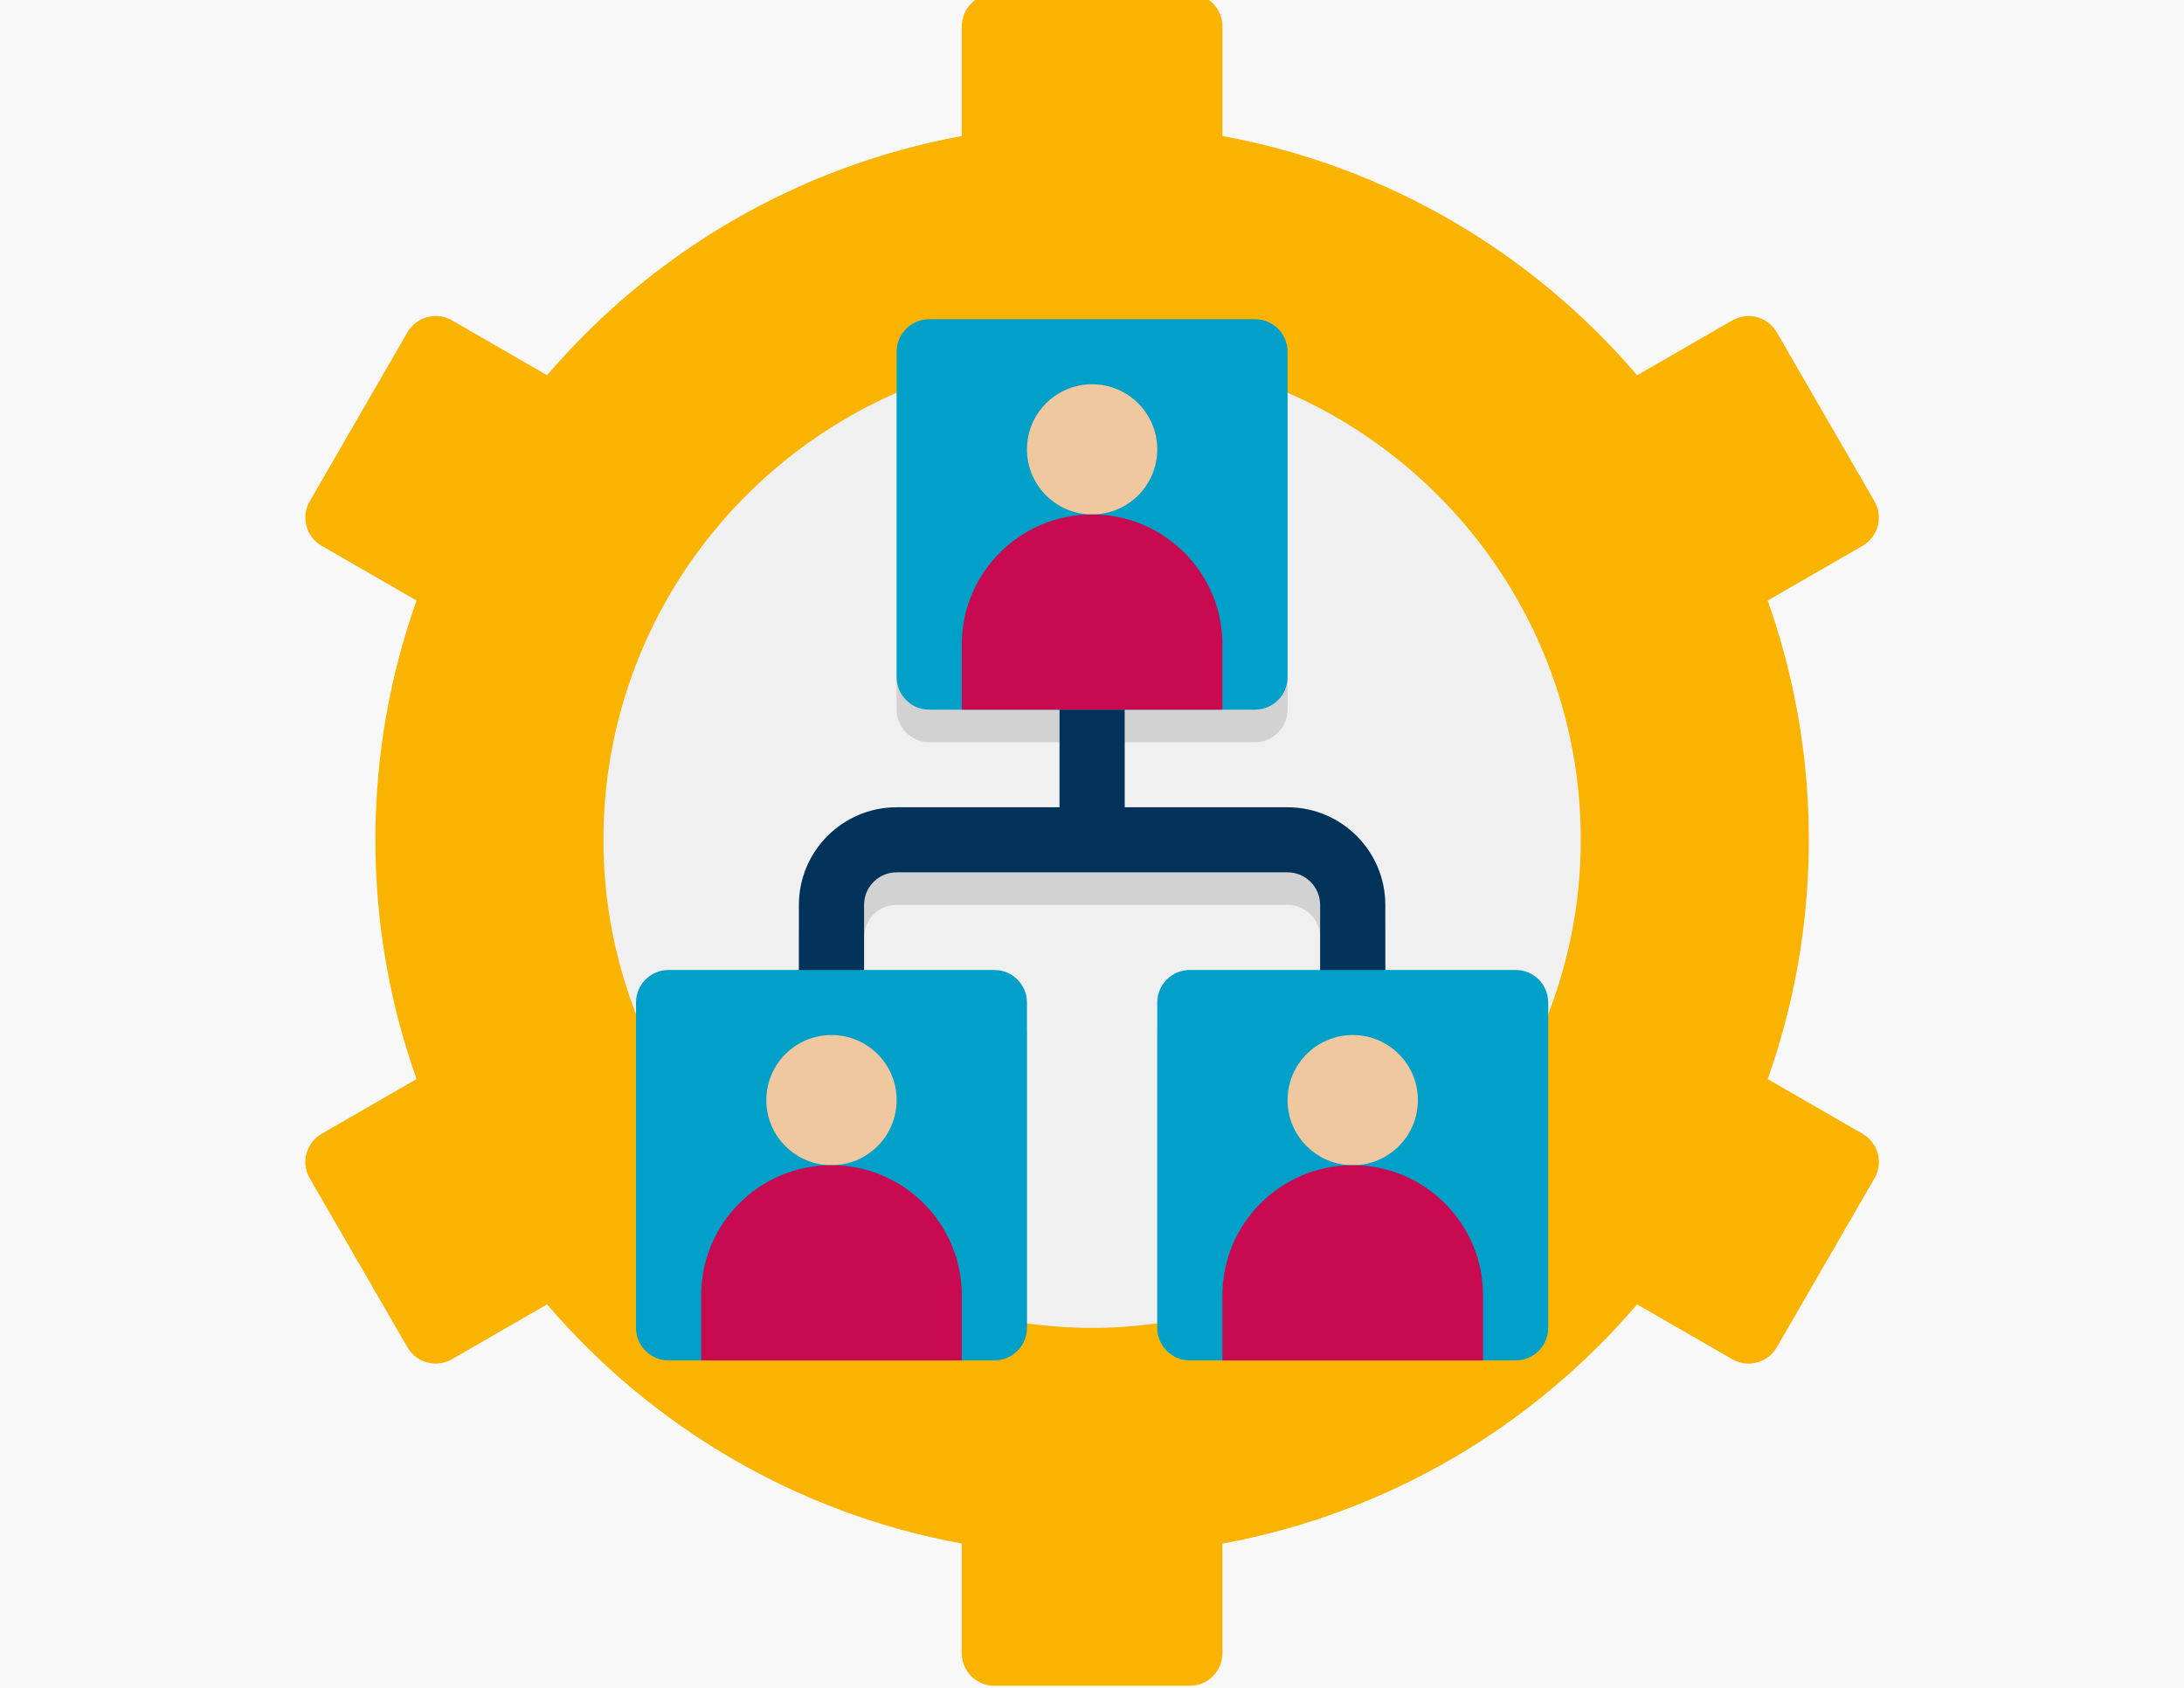 <svg xmlns="http://www.w3.org/2000/svg" xmlns:xlink="http://www.w3.org/1999/xlink" width="528" viewBox="0 0 396 306" height="408"><defs><clipPath id="id1"><path d="M55 0H341V305.629H55zm0 0" clip-rule="nonzero"/></clipPath></defs><rect x="-39.6" width="475.2" fill="#fff" y="-30.6" height="367.2" fill-opacity="1"/><rect x="-39.6" width="475.2" fill="#f8f8f8" y="-30.6" height="367.2" fill-opacity="1"/><rect x="-39.6" width="475.2" fill="#fff" y="-30.6" height="367.2" fill-opacity="1"/><rect x="-39.6" width="475.2" fill="#f8f8f8" y="-30.6" height="367.2" fill-opacity="1"/><g clip-path="url(#id1)"><path fill="#fab400" d="M337.727 205.559l-17.215-9.922C325.328 182.062 327.973 167.473 327.973 152.254S325.328 122.445 320.508 108.879l17.211-9.922C340.543 97.328 341.512 93.719 339.883 90.898L322.16 60.246C320.531 57.43 316.914 56.461 314.094 58.09l-17.25 9.945c-18.973-22.188-45.281-37.891-75.195-43.375V4.777c0-3.254-2.648-5.898-5.906-5.898H180.297c-3.258.0-5.906 2.645-5.906 5.898V24.66c-29.91 5.492-56.223 21.195-75.195 43.367L81.949 58.082C79.125 56.453 75.508 57.422 73.879 60.242L56.156 90.895C54.527 93.715 55.496 97.324 58.32 98.953L75.531 108.875c-4.82 13.57-7.465 28.16-7.465 43.379s2.645 29.809 7.465 43.375l-17.211 9.926c-2.824 1.625-3.793 5.238-2.164 8.055l17.723 30.652c1.629 2.82 5.246 3.789 8.07 2.16l17.246-9.945c18.973 22.18 45.289 37.883 75.195 43.367v19.887C174.391 302.988 177.039 305.629 180.297 305.629h35.445c3.258.0 5.906-2.641 5.906-5.898V279.852c29.914-5.492 56.223-21.195 75.195-43.371l17.25 9.945C316.914 248.055 320.531 247.09 322.16 244.27l17.723-30.652C341.52 210.797 340.551 207.188 337.727 205.559zm0 0" fill-opacity="1" fill-rule="nonzero"/></g><path fill="#f0f0f0" d="M286.625 152.254c0 11.68-2.305 22.77-6.438 32.977V185.289c-11.699 28.965-38.34 50.379-70.355 54.625-3.84.531-7.797.828-11.812.828S190.047 240.445 186.207 239.914c-32.016-4.246-58.656-25.66-70.352-54.625V185.23c-4.137-10.207-6.441-21.297-6.441-32.977.0-36.219 21.914-67.426 53.164-81.051 10.867-4.777 22.801-7.434 35.441-7.434s24.574 2.656 35.441 7.434c31.25 13.625 53.164 44.832 53.164 81.051zm0 0" fill-opacity="1" fill-rule="nonzero"/><path fill="#d2d2d2" d="M274.809 181.75h-23.625V169.953c0-9.758-7.953-17.699-17.723-17.699H203.926V134.559h23.629c3.25.0 5.906-2.656 5.906-5.898V71.203c-10.867-4.777-22.801-7.434-35.441-7.434s-24.574 2.656-35.441 7.434v57.457c0 3.242 2.656 5.898 5.906 5.898h23.629v17.695H162.578c-9.77.0-17.723 7.941-17.723 17.699V181.75h-23.625c-2.363.0-4.434 1.414-5.375 3.48V185.289c11.695 28.965 38.336 50.379 70.352 54.625V187.648c0-3.242-2.66-5.898-5.91-5.898h-23.625V169.953c0-3.258 2.645-5.898 5.906-5.898h70.883c3.262.0 5.906 2.641 5.906 5.898V181.75h-23.625c-3.25.0-5.91 2.656-5.91 5.898v52.266c32.016-4.246 58.656-25.66 70.355-54.625V185.23C279.242 183.164 277.172 181.75 274.809 181.75zm0 0" fill-opacity="1" fill-rule="nonzero"/><path fill="#00325a" d="M233.461 146.355H203.926V116.859h-11.812v29.496H162.578c-9.77.0-17.723 7.941-17.723 17.699v23.594h11.816v-23.594c0-3.258 2.645-5.902 5.906-5.902h70.883c3.262.0 5.906 2.645 5.906 5.902v23.594h11.816v-23.594c0-9.758-7.953-17.699-17.723-17.699zm0 0" fill-opacity="1" fill-rule="nonzero"/><path fill="#00a0c8" d="M180.297 246.641H121.23c-3.262.0-5.91-2.645-5.91-5.898V181.75c0-3.258 2.648-5.898 5.91-5.898h59.066c3.262.0 5.91 2.641 5.91 5.898v58.992c0 3.254-2.648 5.898-5.91 5.898zm0 0" fill-opacity="1" fill-rule="nonzero"/><path fill="#f0c8a0" d="M150.766 211.246c-6.527.0-11.816-5.281-11.816-11.797.0-6.52 5.289-11.801 11.816-11.801s11.812 5.281 11.812 11.801c0 6.516-5.285 11.797-11.812 11.797zm0 0" fill-opacity="1" fill-rule="nonzero"/><path fill="#c80a50" d="M174.391 246.641H127.137V234.84c0-13.027 10.578-23.594 23.629-23.594 13.047.0 23.625 10.566 23.625 23.594zm0 0" fill-opacity="1" fill-rule="nonzero"/><path fill="#00a0c8" d="M227.555 128.66H168.484c-3.262.0-5.906-2.645-5.906-5.898V63.77c0-3.258 2.645-5.898 5.906-5.898h59.07c3.262.0 5.906 2.641 5.906 5.898v58.992c0 3.254-2.645 5.898-5.906 5.898zm0 0" fill-opacity="1" fill-rule="nonzero"/><path fill="#f0c8a0" d="M198.02 93.266c-6.527.0-11.812-5.281-11.812-11.801.0-6.516 5.285-11.797 11.812-11.797 6.527.0 11.812 5.281 11.812 11.797.0 6.52-5.285 11.801-11.812 11.801zm0 0" fill-opacity="1" fill-rule="nonzero"/><path fill="#c80a50" d="M221.648 128.66H174.391V116.859c0-13.031 10.582-23.594 23.629-23.594s23.629 10.562 23.629 23.594zm0 0" fill-opacity="1" fill-rule="nonzero"/><path fill="#00a0c8" d="M274.809 246.641H215.742c-3.262.0-5.91-2.645-5.91-5.898V181.75c0-3.258 2.648-5.898 5.91-5.898h59.066C278.07 175.852 280.719 178.492 280.719 181.75v58.992c0 3.254-2.648 5.898-5.91 5.898zm0 0" fill-opacity="1" fill-rule="nonzero"/><path fill="#f0c8a0" d="M245.277 211.246c-6.527.0-11.816-5.281-11.816-11.797.0-6.52 5.289-11.801 11.816-11.801s11.812 5.281 11.812 11.801c0 6.516-5.285 11.797-11.812 11.797zm0 0" fill-opacity="1" fill-rule="nonzero"/><path fill="#c80a50" d="M268.902 246.641H221.648V234.84c0-13.027 10.578-23.594 23.629-23.594 13.047.0 23.625 10.566 23.625 23.594zm0 0" fill-opacity="1" fill-rule="nonzero"/></svg>